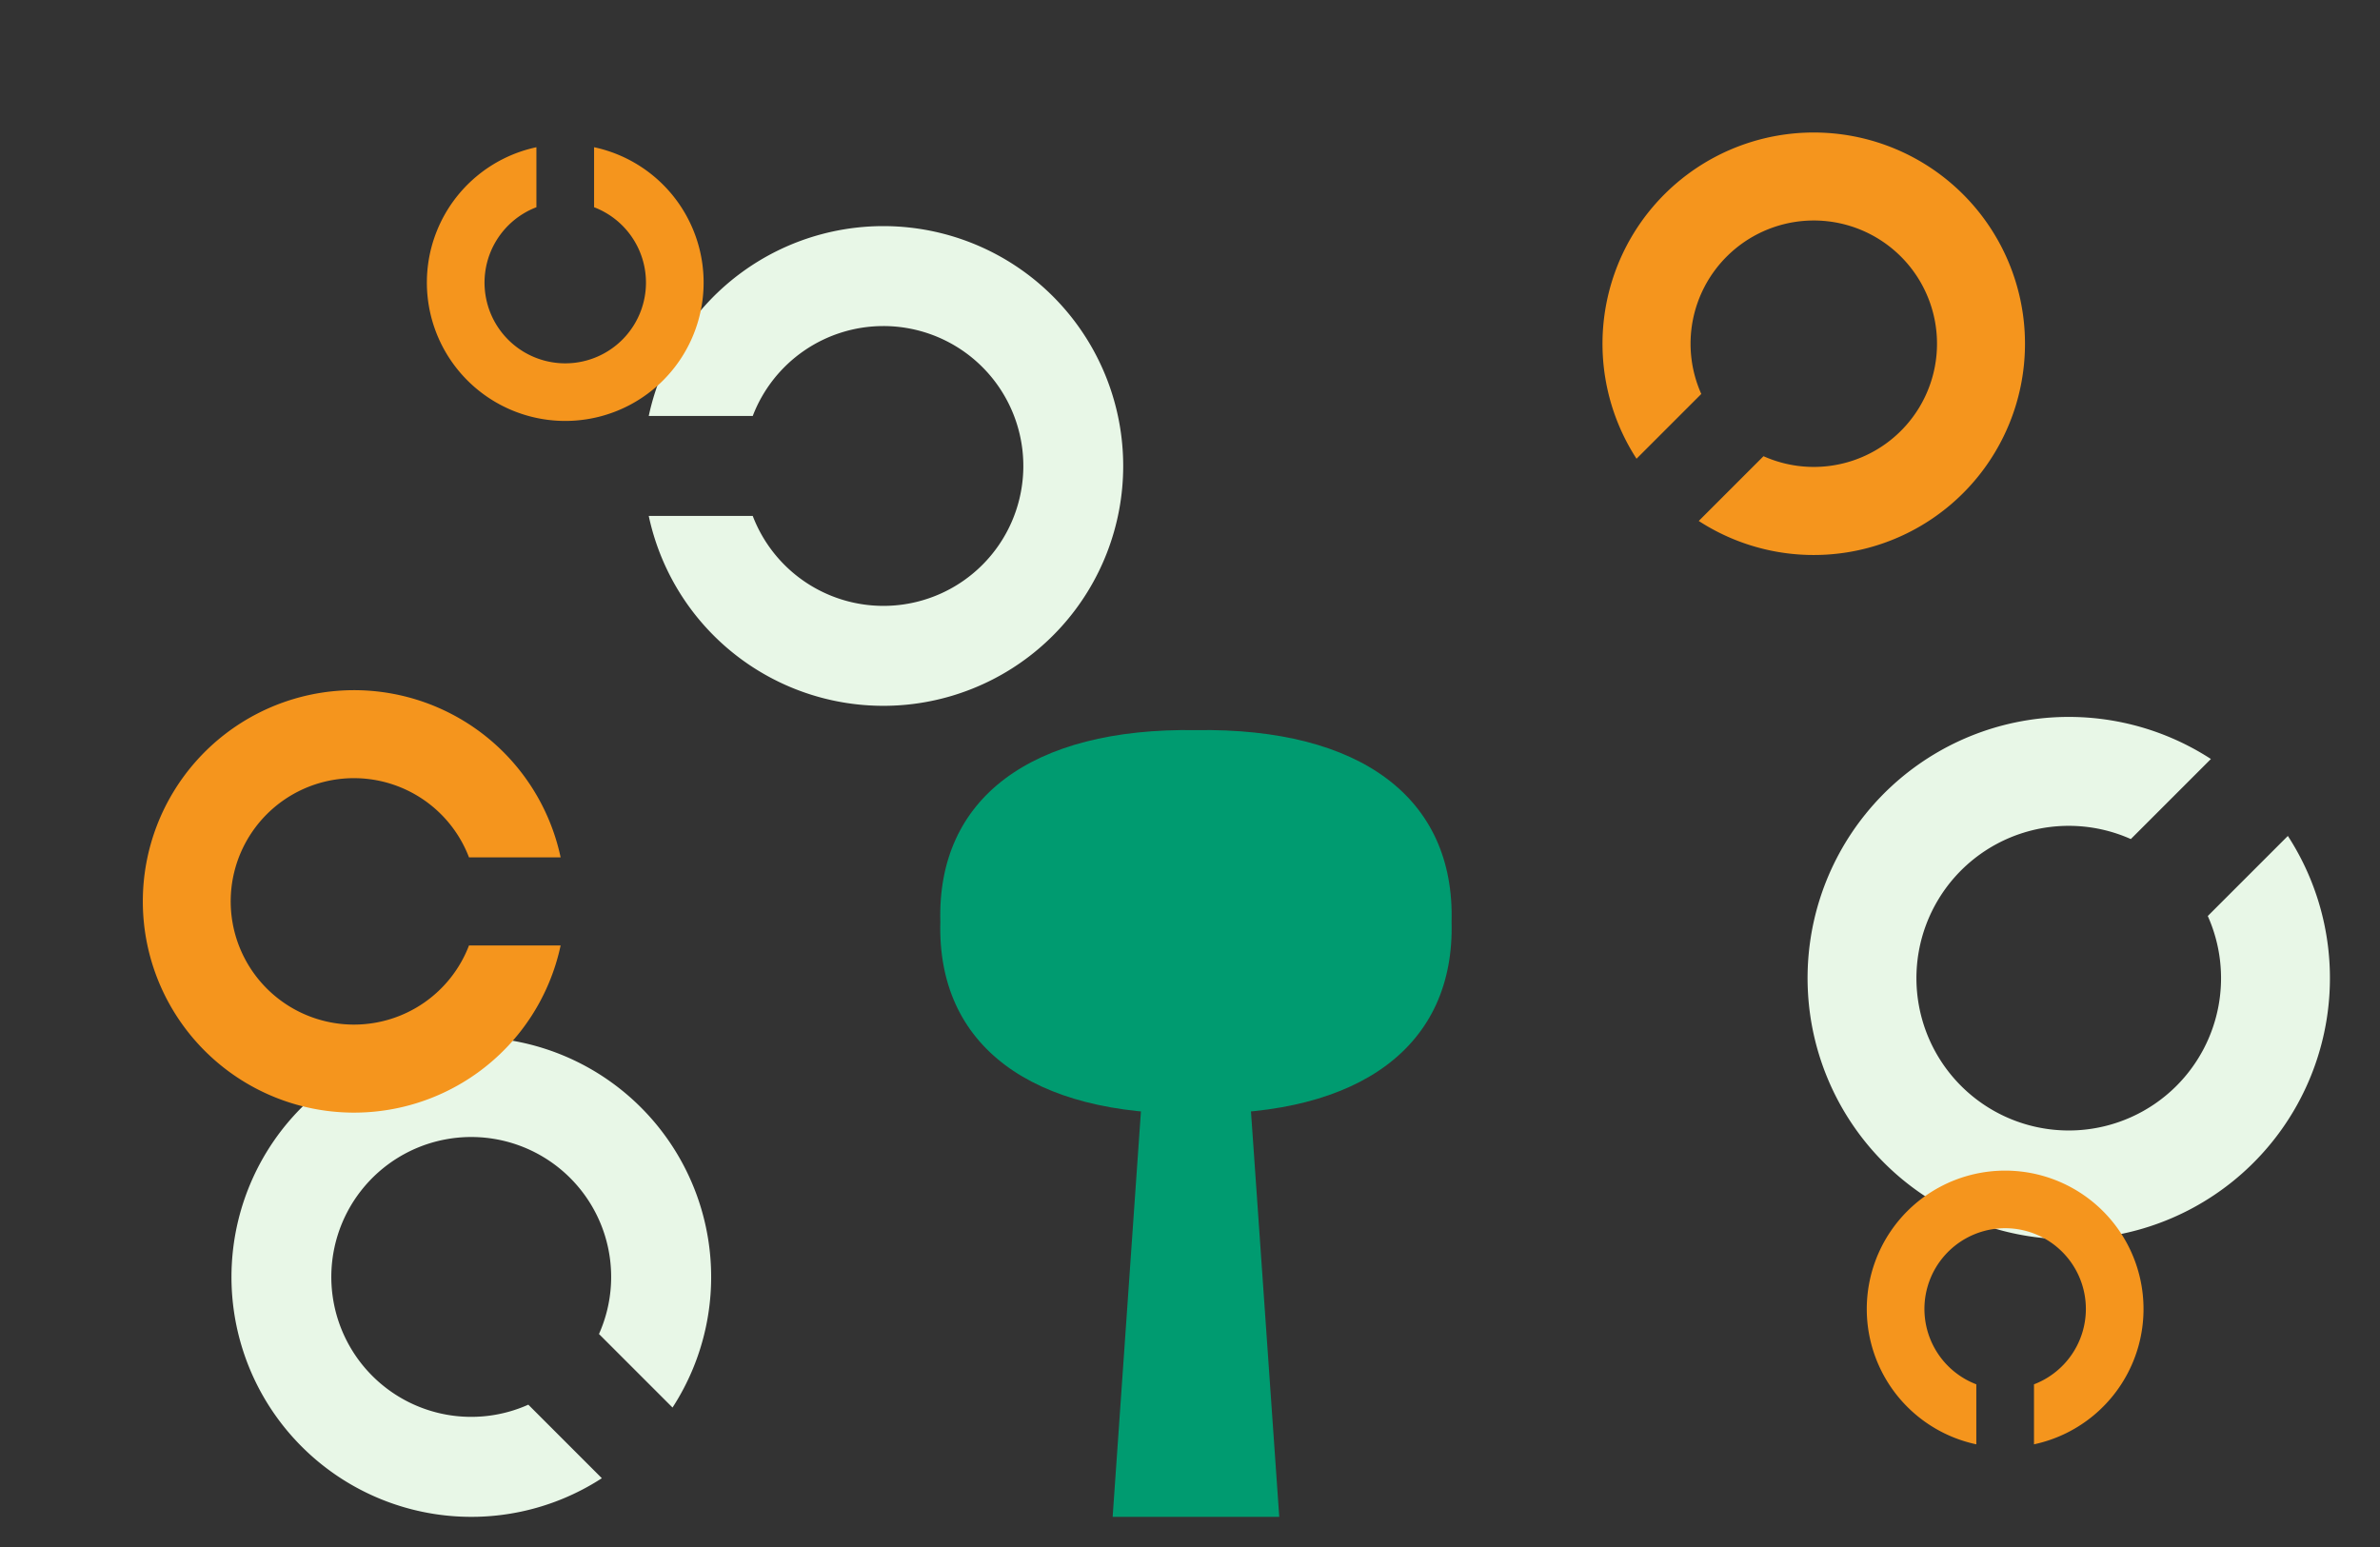 <svg xmlns="http://www.w3.org/2000/svg" width="200" height="130" viewBox="0 0 200 130">
  <rect x="0" y="0" width="200" height="130" fill="#333333" stroke="none"/>
  <g id="イラスト" transform="translate(-550 -1900)">
    <g id="グループ_137" data-name="グループ 137" transform="translate(-659 1637)">
      <g id="レイヤー_1" data-name="レイヤー 1">
        <rect id="長方形_108" data-name="長方形 108" width="200" height="130" transform="translate(1209 263)" fill="none"/>
      </g>
      <g id="レイヤー_2" data-name="レイヤー 2">
        <path id="パス_333" data-name="パス 333" d="M1391.9,354.245a12.8,12.8,0,1,1-3.838-20.735l6.729-6.729a21.948,21.948,0,1,0,6.466,6.466l-6.729,6.729A12.8,12.8,0,0,1,1391.9,354.245Z" fill="#e8f7e7"/>
        <path id="パス_334" data-name="パス 334" d="M1283.228,290.4a11.757,11.757,0,1,1-10.972,15.957h-8.739a20.156,20.156,0,1,0,0-8.4h8.739A11.753,11.753,0,0,1,1283.228,290.4Z" fill="#e8f7e7"/>
        <path id="パス_335" data-name="パス 335" d="M1240.294,378.627a11.758,11.758,0,1,1,19.041-3.525l6.18,6.179a20.155,20.155,0,1,0-5.939,5.939l-6.179-6.18A11.753,11.753,0,0,1,1240.294,378.627Z" fill="#e8f7e7"/>
        <g id="グループ_136" data-name="グループ 136" transform="translate(0 -3.536)">
          <path id="パス_336" data-name="パス 336" d="M1330.98,344c.288,10.386-7.632,16.326-21.48,16.11-13.849.216-21.769-5.724-21.48-16.11-.288-10.386,7.632-16.326,21.48-16.11C1323.348,327.674,1331.268,333.614,1330.98,344Z" fill="#009b70"/>
          <path id="パス_337" data-name="パス 337" d="M1316.5,394h-14l3-43h8Z" fill="#009b70"/>
        </g>
        <path id="パス_338" data-name="パス 338" d="M1238.75,349.1a10.354,10.354,0,1,1,9.662-14.052h7.7a17.75,17.75,0,1,0,0,7.4h-7.7A10.348,10.348,0,0,1,1238.75,349.1Z" fill="#f5951d"/>
        <path id="パス_339" data-name="パス 339" d="M1354.094,284.567a10.354,10.354,0,1,1,3.1,16.769l-5.442,5.442a17.752,17.752,0,1,0-5.229-5.23l5.442-5.442A10.348,10.348,0,0,1,1354.094,284.567Z" fill="#f5951d"/>
        <path id="パス_340" data-name="パス 340" d="M1263.283,286.743a6.783,6.783,0,1,1-9.206-6.329v-5.042a11.628,11.628,0,1,0,4.846,0v5.042A6.779,6.779,0,0,1,1263.283,286.743Z" fill="#f5951d"/>
        <path id="パス_341" data-name="パス 341" d="M1370.717,373a6.783,6.783,0,1,1,9.206,6.33v5.042a11.628,11.628,0,1,0-4.846,0V379.33A6.78,6.78,0,0,1,1370.717,373Z" fill="#f5951d"/>
      </g>
    </g>
  </g>
</svg>
